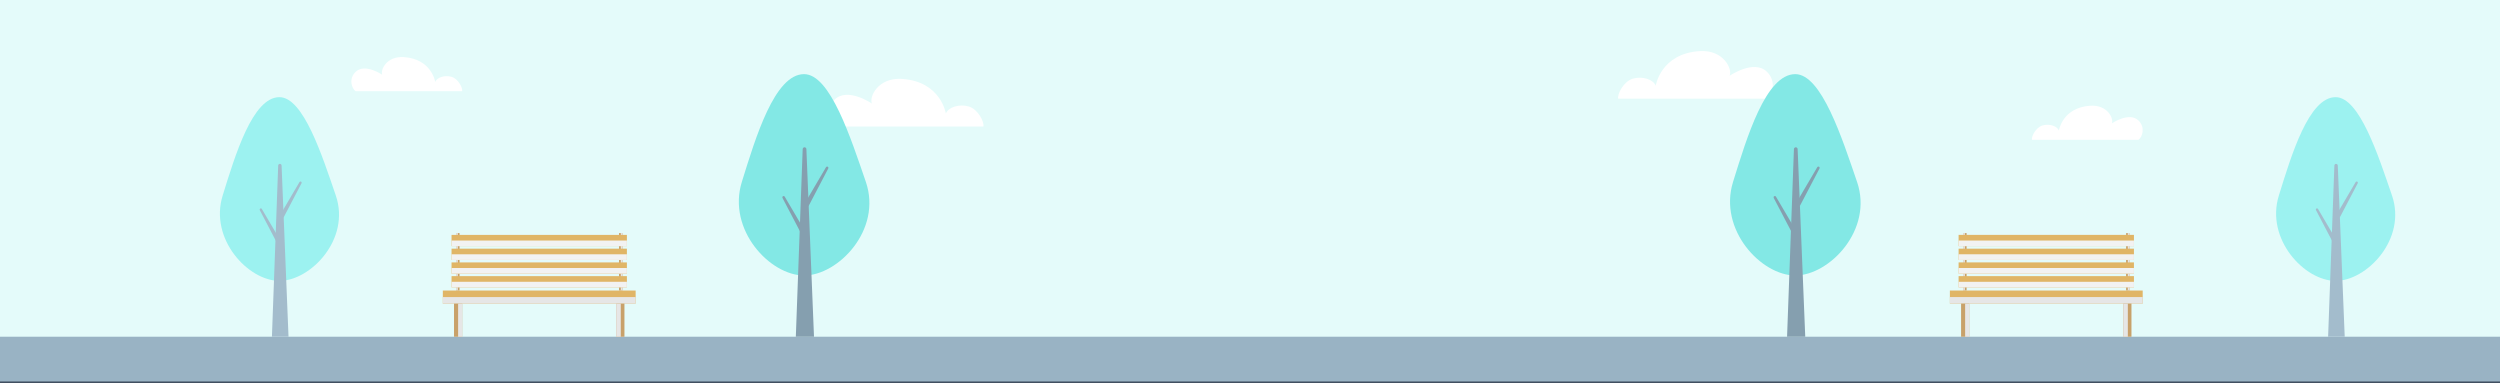 <?xml version="1.0" encoding="utf-8"?>
<!-- Generator: Adobe Illustrator 26.0.1, SVG Export Plug-In . SVG Version: 6.00 Build 0)  -->
<svg version="1.1" id="Layer_1" xmlns="http://www.w3.org/2000/svg" xmlns:xlink="http://www.w3.org/1999/xlink" x="0px" y="0px"
	 viewBox="0 0 6340 972" style="enable-background:new 0 0 6340 972;" xml:space="preserve">
<rect x="0" y="0" width="6340" height="972" fill="#333333" stroke="none"/>
<style type="text/css">
	.st0{clip-path:url(#SVGID_00000155139339101933051700000008873693612903165840_);}
	.st1{fill:#E4FBFA;}
	.st2{fill:#4E6C8F;fill-opacity:0.5;}
	.st3{fill:#FFFFFF;}
	.st4{fill:#83E8E5;}
	.st5{fill:#859FAF;}
	.st6{fill:#9CF2F0;}
	.st7{fill:#A3BCCC;}
	.st8{fill:#C8A16A;}
	.st9{fill:#E6E6E6;}
	.st10{fill:#E0B566;}
	.st11{fill:#F2F2F2;}
	.st12{clip-path:url(#SVGID_00000131363004275309844070000000920491625684677765_);}
</style>
<g>
	<defs>
		<rect id="SVGID_1_" y="0" width="6340" height="972"/>
	</defs>
	<clipPath id="SVGID_00000119820991156481054800000008897944230835336103_">
		<use xlink:href="#SVGID_1_"  style="overflow:visible;"/>
	</clipPath>
	<g style="clip-path:url(#SVGID_00000119820991156481054800000008897944230835336103_);">
		<rect y="-4.6" class="st1" width="6340" height="972"/>
		<rect y="853.9" class="st2" width="6521.5" height="275.8"/>
		<path class="st3" d="M2116.9,320.8h377c2.6-11-13.2-43.7-37.2-50.8c-24-7.1-51.9,1.9-58,17.9c0,0-12.4-81.4-111.4-87.8
			c-61-3.9-83.5,45.8-76.1,62.5c0,0-61.4-42-94.2-10.4C2090.9,277.2,2103.5,311.8,2116.9,320.8z"/>
		<path class="st3" d="M4480.7,250.3h-377c-2.6-11,13.2-43.7,37.2-50.8c24-7.1,51.9,1.9,58,17.9c0,0,12.4-81.4,111.4-87.8
			c61-3.9,83.5,45.8,76.1,62.5c0,0,61.4-42,94.2-10.4C4506.6,206.7,4494.1,241.2,4480.7,250.3z"/>
		<path class="st3" d="M5423.1,354.6H5153c-1.8-7.9,9.5-31.3,26.7-36.4c17.2-5.1,37.2,1.3,41.6,12.8c0,0,8.9-58.3,79.8-62.9
			c43.7-2.8,59.8,32.8,54.5,44.8c0,0,44-30.1,67.5-7.4C5441.6,323.4,5432.6,348.1,5423.1,354.6z"/>
		<path class="st3" d="M901.9,231.3H1172c1.8-7.9-9.5-31.3-26.7-36.4c-17.2-5.1-37.2,1.3-41.6,12.8c0,0-8.9-58.3-79.8-62.9
			c-43.7-2.8-59.8,32.8-54.5,44.8c0,0-44-30.1-67.5-7.4C883.3,200.1,892.3,224.8,901.9,231.3z"/>
		<path class="st4" d="M2195.8,461.3c41.7,121.5-70.2,237.3-156.7,237.3c-86.6,0-195.4-116.2-157.8-237.3
			c34.9-112.2,83-273.3,157.8-273.3C2105.6,188,2157.6,350.3,2195.8,461.3z"/>
		<path class="st5" d="M2094.8,424l-49.1,83.5l4.2,16.3l50.6-96.6c0.7-1.4,0.4-3.1-0.8-4.1C2098.1,421.9,2095.8,422.3,2094.8,424z"
			/>
		<path class="st5" d="M1990.1,498.8l49.1,83.5l-4.2,16.3l-50.6-96.6c-0.7-1.4-0.4-3.1,0.8-4.1
			C1986.8,496.6,1989.1,497,1990.1,498.8z"/>
		<path class="st5" d="M2064.3,853.9L2045,378c-0.1-2.5-2.2-4.5-4.7-4.5c-2.5,0-4.6,2-4.7,4.5l-17.4,475.9H2064.3z"/>
		<path class="st4" d="M4709.5,461.3c41.7,121.5-70.2,237.3-156.7,237.3s-195.4-116.2-157.8-237.3c34.9-112.2,83-273.3,157.8-273.3
			C4619.4,188,4671.4,350.3,4709.5,461.3z"/>
		<path class="st5" d="M4608.6,424l-49.1,83.5l4.2,16.3l50.6-96.6c0.7-1.4,0.4-3.1-0.8-4.1C4611.9,421.9,4609.6,422.3,4608.6,424z"
			/>
		<path class="st5" d="M4503.9,498.8l49.1,83.5l-4.2,16.3l-50.6-96.6c-0.7-1.4-0.4-3.1,0.8-4.1
			C4500.6,496.6,4502.9,497,4503.9,498.8z"/>
		<path class="st5" d="M4578.1,853.9L4558.8,378c-0.1-2.5-2.2-4.5-4.7-4.5c-2.5,0-4.6,2-4.7,4.5L4532,853.9H4578.1z"/>
		<path class="st6" d="M851.6,495.8c38,110.8-64,216.5-143,216.5s-178.3-106-143.9-216.5c31.8-102.4,75.8-249.4,143.9-249.4
			C769.4,246.4,816.9,394.5,851.6,495.8z"/>
		<path class="st7" d="M759.5,461.7l-44.8,76.2l3.8,14.9l46.2-88.2c0.7-1.3,0.3-2.8-0.8-3.7C762.6,459.8,760.5,460.1,759.5,461.7z"
			/>
		<path class="st7" d="M664,529.9l44.8,76.2L705,621l-46.2-88.2c-0.7-1.3-0.3-2.8,0.8-3.7C661,527.9,663.1,528.3,664,529.9z"/>
		<path class="st7" d="M731.7,853.9l-17.6-434.2c-0.1-2.3-2-4.1-4.3-4.1c-2.3,0-4.2,1.8-4.3,4.1l-15.9,434.2H731.7z"/>
		<path class="st6" d="M6066.1,495.8c38,110.8-64,216.5-143,216.5c-79,0-178.3-106-143.9-216.5c31.8-102.4,75.8-249.4,143.9-249.4
			C5983.8,246.4,6031.3,394.5,6066.1,495.8z"/>
		<path class="st7" d="M5974,461.7l-44.8,76.2l3.8,14.9l46.2-88.2c0.7-1.3,0.3-2.8-0.8-3.7C5977,459.8,5974.9,460.1,5974,461.7z"/>
		<path class="st7" d="M5878.5,529.9l44.8,76.2l-3.8,14.9l-46.2-88.2c-0.7-1.3-0.3-2.8,0.8-3.7
			C5875.4,527.9,5877.5,528.3,5878.5,529.9z"/>
		<path class="st7" d="M5946.2,853.9l-17.6-434.2c-0.1-2.3-2-4.1-4.3-4.1c-2.3,0-4.2,1.8-4.3,4.1l-15.9,434.2H5946.2z"/>
		<path class="st8" d="M1165.4,591h-8.7v145.8h8.7V591z"/>
		<g>
			<path class="st9" d="M1161.1,591h-4.3v145.8h4.3V591z"/>
		</g>
		<path class="st8" d="M1578.6,591h-8.7v145.8h8.7V591z"/>
		<g>
			<path class="st9" d="M1578.6,591h-4.3v145.8h4.3V591z"/>
		</g>
		<path class="st10" d="M1612,736.8h-489V770h489V736.8z"/>
		<g>
			<path class="st9" d="M1612,753.4h-489V770h489V753.4z"/>
		</g>
		<path class="st10" d="M1589.8,630.6h-444.7v28.5h444.7V630.6z"/>
		<g>
			<path class="st11" d="M1589.8,644.9h-444.7v14.3h444.7V644.9z"/>
		</g>
		<path class="st10" d="M1589.8,665.5h-444.7V694h444.7V665.5z"/>
		<g>
			<path class="st11" d="M1589.8,679.7h-444.7V694h444.7V679.7z"/>
		</g>
		<path class="st10" d="M1589.8,700.3h-444.7v28.5h444.7V700.3z"/>
		<g>
			<path class="st11" d="M1589.8,714.6h-444.7v14.3h444.7V714.6z"/>
		</g>
		<path class="st8" d="M1172.1,770h-20.7v84h20.7V770z"/>
		<g>
			<path class="st9" d="M1172.2,770h-10.4v84h10.4V770z"/>
		</g>
		<path class="st8" d="M1583.6,770h-20.7v84h20.7V770z"/>
		<g>
			<path class="st9" d="M1574.3,770h-11.5v84h11.5V770z"/>
		</g>
		<path class="st10" d="M1589.8,595.7h-444.7v28.5h444.7V595.7z"/>
		<g>
			<path class="st11" d="M1589.8,610h-444.7v14.3h444.7V610z"/>
		</g>
		<g>
			<defs>
				<rect id="SVGID_00000085964455824916850480000000564341334882478226_" x="4944.9" y="591" width="489" height="263"/>
			</defs>
			<clipPath id="SVGID_00000105403328076744420150000001462962595470205080_">
				<use xlink:href="#SVGID_00000085964455824916850480000000564341334882478226_"  style="overflow:visible;"/>
			</clipPath>
			<g style="clip-path:url(#SVGID_00000105403328076744420150000001462962595470205080_);">
				<path class="st8" d="M4987.3,591h-8.7v145.8h8.7V591z"/>
				<g>
					<path class="st9" d="M4983,591h-4.4v145.8h4.4V591z"/>
				</g>
				<path class="st8" d="M5400.5,591h-8.7v145.8h8.7V591z"/>
				<g>
					<path class="st9" d="M5400.5,591h-4.4v145.8h4.4V591z"/>
				</g>
				<path class="st10" d="M5433.9,736.8h-489V770h489V736.8z"/>
				<g>
					<path class="st9" d="M5433.9,753.4h-489V770h489V753.4z"/>
				</g>
				<path class="st10" d="M5411.7,630.6H4967v28.5h444.7V630.6z"/>
				<g>
					<path class="st11" d="M5411.7,644.9H4967v14.3h444.7V644.9z"/>
				</g>
				<path class="st10" d="M5411.7,665.5H4967V694h444.7V665.5z"/>
				<g>
					<path class="st11" d="M5411.7,679.7H4967V694h444.7V679.7z"/>
				</g>
				<path class="st10" d="M5411.7,700.3H4967v28.5h444.7V700.3z"/>
				<g>
					<path class="st11" d="M5411.7,714.6H4967v14.3h444.7V714.6z"/>
				</g>
				<path class="st8" d="M4994,770h-20.7v84h20.7V770z"/>
				<g>
					<path class="st9" d="M4994,770h-10.4v84h10.4V770z"/>
				</g>
				<path class="st8" d="M5405.4,770h-20.7v84h20.7V770z"/>
				<g>
					<path class="st9" d="M5396.2,770h-11.5v84h11.5V770z"/>
				</g>
				<path class="st10" d="M5411.7,595.7H4967v28.5h444.7V595.7z"/>
				<g>
					<path class="st11" d="M5411.7,610H4967v14.3h444.7V610z"/>
				</g>
			</g>
		</g>
	</g>
</g>
</svg>
